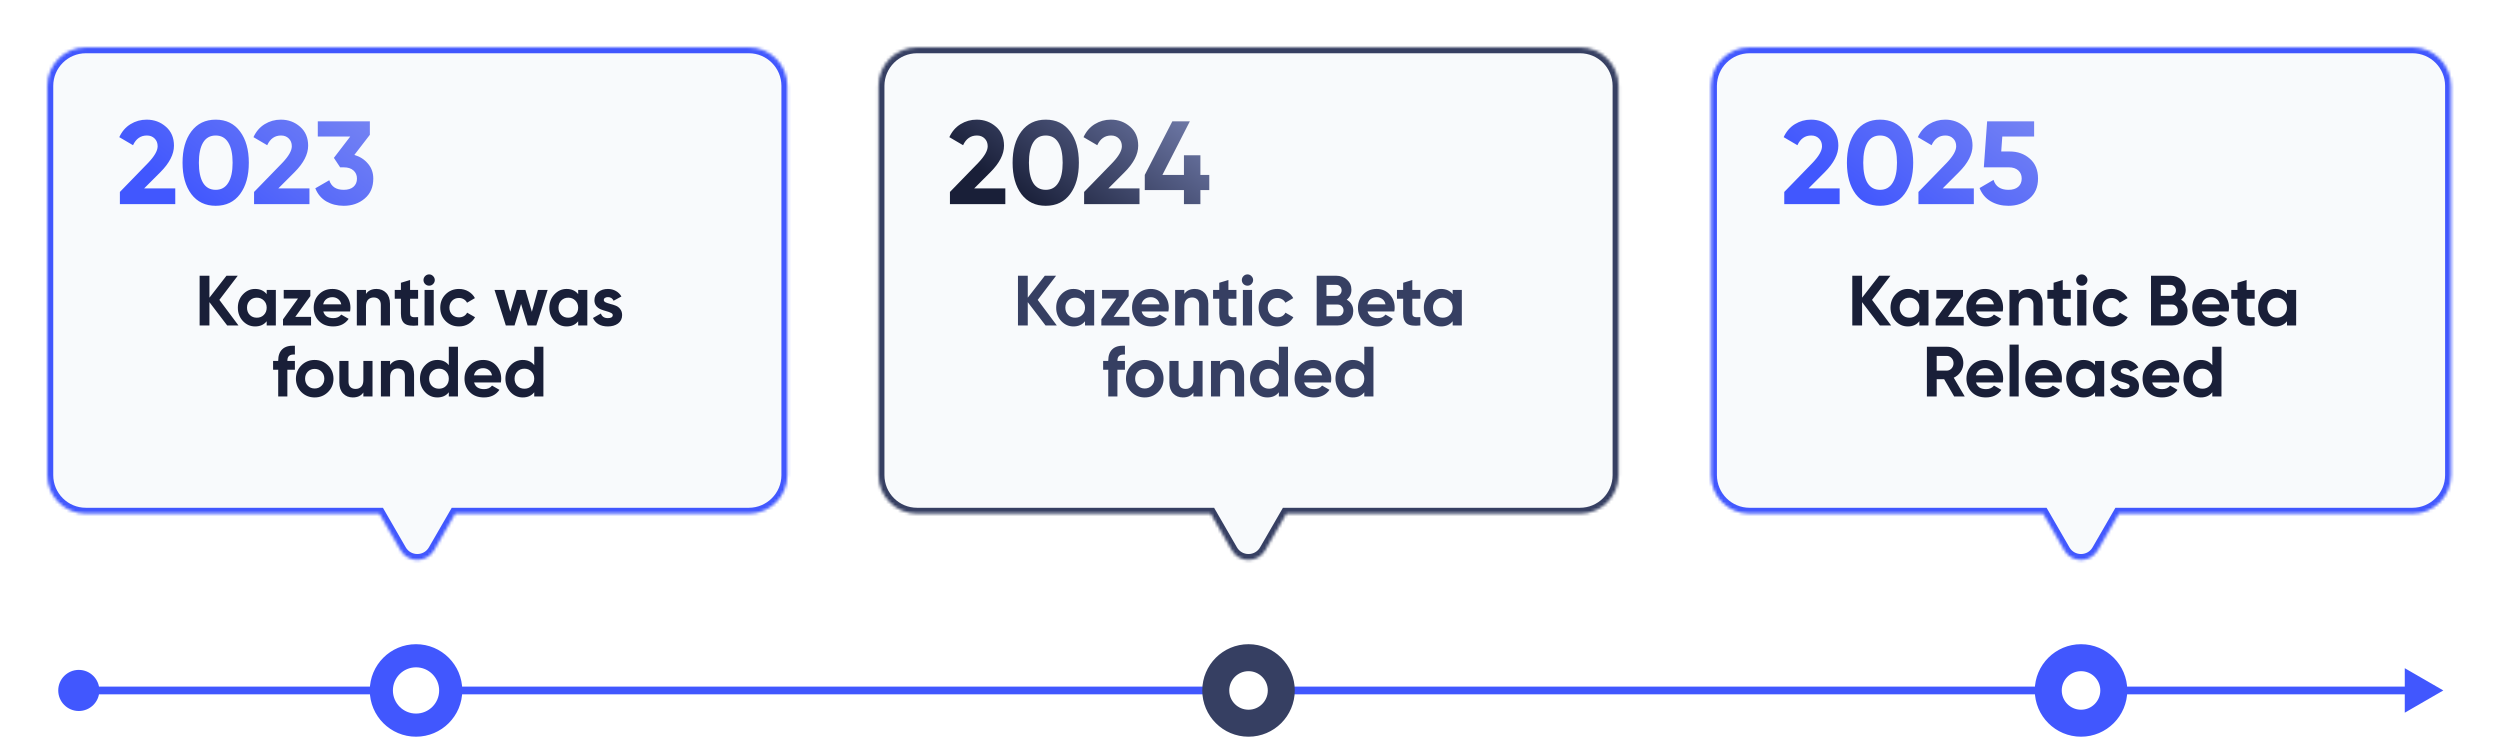 <svg width="845" height="249" viewBox="0 0 845 249" fill="none" xmlns="http://www.w3.org/2000/svg">
<g filter="url(#filter0_dd_7108_32316)">
<mask id="path-1-inside-1_7108_32316" fill="white">
<path fill-rule="evenodd" clip-rule="evenodd" d="M591.35 8C584.155 8 578.322 13.832 578.322 21.027V152.6C578.322 159.795 584.155 165.627 591.35 165.627H690.593L697.739 178.003C700.246 182.346 706.513 182.346 709.021 178.003L716.166 165.627H815.414C822.609 165.627 828.441 159.795 828.441 152.6V21.027C828.441 13.832 822.609 8 815.414 8H591.35Z"/>
</mask>
<path fill-rule="evenodd" clip-rule="evenodd" d="M591.35 8C584.155 8 578.322 13.832 578.322 21.027V152.6C578.322 159.795 584.155 165.627 591.35 165.627H690.593L697.739 178.003C700.246 182.346 706.513 182.346 709.021 178.003L716.166 165.627H815.414C822.609 165.627 828.441 159.795 828.441 152.6V21.027C828.441 13.832 822.609 8 815.414 8H591.35Z" fill="#F8FAFC"/>
<path d="M690.593 165.627V163.627H691.748L692.325 164.627L690.593 165.627ZM697.739 178.003L696.007 179.003L696.007 179.003L697.739 178.003ZM709.021 178.003L710.753 179.003L710.753 179.003L709.021 178.003ZM716.166 165.627L714.434 164.627L715.011 163.627H716.166V165.627ZM576.322 21.027C576.322 12.728 583.05 6 591.35 6V10C585.259 10 580.322 14.937 580.322 21.027H576.322ZM576.322 152.6V21.027H580.322V152.6H576.322ZM591.35 167.627C583.05 167.627 576.322 160.899 576.322 152.6H580.322C580.322 158.69 585.259 163.627 591.35 163.627V167.627ZM690.593 167.627H591.35V163.627H690.593V167.627ZM696.007 179.003L688.861 166.627L692.325 164.627L699.471 177.003L696.007 179.003ZM710.753 179.003C707.476 184.679 699.284 184.679 696.007 179.003L699.471 177.003C701.208 180.012 705.551 180.012 707.288 177.003L710.753 179.003ZM717.898 166.627L710.753 179.003L707.288 177.003L714.434 164.627L717.898 166.627ZM815.414 167.627H716.166V163.627H815.414V167.627ZM830.441 152.6C830.441 160.899 823.714 167.627 815.414 167.627V163.627C821.504 163.627 826.441 158.69 826.441 152.6H830.441ZM830.441 21.027V152.6H826.441V21.027H830.441ZM815.414 6C823.714 6 830.441 12.728 830.441 21.027H826.441C826.441 14.937 821.504 10 815.414 10V6ZM591.35 6H815.414V10H591.35V6Z" fill="#4157FE" mask="url(#path-1-inside-1_7108_32316)"/>
<path d="M603.08 61V56.88L612.64 47.04C614.773 44.8 615.84 42.933 615.84 41.44C615.84 40.347 615.493 39.467 614.8 38.8C614.133 38.133 613.267 37.8 612.2 37.8C610.093 37.8 608.533 38.893 607.52 41.08L602.88 38.36C603.76 36.44 605.027 34.973 606.68 33.96C608.333 32.947 610.147 32.44 612.12 32.44C614.653 32.44 616.827 33.24 618.64 34.84C620.453 36.413 621.36 38.547 621.36 41.24C621.36 44.147 619.827 47.133 616.76 50.2L611.28 55.68H621.8V61H603.08ZM635.459 61.56C631.966 61.56 629.219 60.24 627.219 57.6C625.246 54.933 624.259 51.4 624.259 47C624.259 42.6 625.246 39.08 627.219 36.44C629.219 33.773 631.966 32.44 635.459 32.44C638.979 32.44 641.726 33.773 643.699 36.44C645.673 39.08 646.659 42.6 646.659 47C646.659 51.4 645.673 54.933 643.699 57.6C641.726 60.24 638.979 61.56 635.459 61.56ZM631.219 53.84C632.179 55.387 633.593 56.16 635.459 56.16C637.326 56.16 638.739 55.373 639.699 53.8C640.686 52.227 641.179 49.96 641.179 47C641.179 44.013 640.686 41.733 639.699 40.16C638.739 38.587 637.326 37.8 635.459 37.8C633.593 37.8 632.179 38.587 631.219 40.16C630.259 41.733 629.779 44.013 629.779 47C629.779 49.987 630.259 52.267 631.219 53.84ZM648.432 61V56.88L657.992 47.04C660.125 44.8 661.192 42.933 661.192 41.44C661.192 40.347 660.845 39.467 660.152 38.8C659.485 38.133 658.618 37.8 657.552 37.8C655.445 37.8 653.885 38.893 652.872 41.08L648.232 38.36C649.112 36.44 650.378 34.973 652.032 33.96C653.685 32.947 655.498 32.44 657.472 32.44C660.005 32.44 662.178 33.24 663.992 34.84C665.805 36.413 666.712 38.547 666.712 41.24C666.712 44.147 665.178 47.133 662.112 50.2L656.632 55.68H667.152V61H648.432ZM679.294 43.2C681.987 43.2 684.254 44.013 686.094 45.64C687.934 47.24 688.854 49.48 688.854 52.36C688.854 55.24 687.88 57.493 685.934 59.12C684.014 60.747 681.654 61.56 678.854 61.56C676.587 61.56 674.587 61.053 672.854 60.04C671.12 59.027 669.867 57.533 669.094 55.56L673.814 52.8C674.507 55.04 676.187 56.16 678.854 56.16C680.267 56.16 681.36 55.827 682.134 55.16C682.934 54.467 683.334 53.533 683.334 52.36C683.334 51.213 682.947 50.293 682.174 49.6C681.4 48.907 680.347 48.56 679.014 48.56H670.534L671.654 33H687.534V38.16H676.774L676.414 43.2H679.294Z" fill="url(#paint0_linear_7108_32316)"/>
<path d="M639.2 102H635.384L629.384 94.128V102H626.072V85.2H629.384V92.616L635.144 85.2H638.96L632.744 93.36L639.2 102ZM648.735 90H651.831V102H648.735V100.584C647.807 101.752 646.503 102.336 644.823 102.336C643.223 102.336 641.847 101.728 640.695 100.512C639.559 99.28 638.991 97.776 638.991 96C638.991 94.224 639.559 92.728 640.695 91.512C641.847 90.28 643.223 89.664 644.823 89.664C646.503 89.664 647.807 90.248 648.735 91.416V90ZM643.023 98.448C643.647 99.072 644.439 99.384 645.399 99.384C646.359 99.384 647.151 99.072 647.775 98.448C648.415 97.808 648.735 96.992 648.735 96C648.735 95.008 648.415 94.2 647.775 93.576C647.151 92.936 646.359 92.616 645.399 92.616C644.439 92.616 643.647 92.936 643.023 93.576C642.399 94.2 642.087 95.008 642.087 96C642.087 96.992 642.399 97.808 643.023 98.448ZM658.407 99.096H663.735V102H654.255V99.936L659.319 92.904H654.495V90H663.495V92.064L658.407 99.096ZM667.872 97.272C668.288 98.776 669.416 99.528 671.256 99.528C672.44 99.528 673.336 99.128 673.944 98.328L676.44 99.768C675.256 101.48 673.512 102.336 671.208 102.336C669.224 102.336 667.632 101.736 666.432 100.536C665.232 99.336 664.632 97.824 664.632 96C664.632 94.192 665.224 92.688 666.408 91.488C667.592 90.272 669.112 89.664 670.968 89.664C672.728 89.664 674.176 90.272 675.312 91.488C676.464 92.704 677.04 94.208 677.04 96C677.04 96.4 677 96.824 676.92 97.272H667.872ZM667.824 94.872H673.944C673.768 94.056 673.4 93.448 672.84 93.048C672.296 92.648 671.672 92.448 670.968 92.448C670.136 92.448 669.448 92.664 668.904 93.096C668.36 93.512 668 94.104 667.824 94.872ZM685.873 89.664C687.185 89.664 688.265 90.104 689.113 90.984C689.977 91.864 690.409 93.08 690.409 94.632V102H687.313V95.016C687.313 94.216 687.097 93.608 686.665 93.192C686.233 92.76 685.657 92.544 684.937 92.544C684.137 92.544 683.497 92.792 683.017 93.288C682.537 93.784 682.297 94.528 682.297 95.52V102H679.201V90H682.297V91.344C683.049 90.224 684.241 89.664 685.873 89.664ZM699.917 92.976H697.205V97.968C697.205 98.384 697.309 98.688 697.517 98.88C697.725 99.072 698.029 99.184 698.429 99.216C698.829 99.232 699.325 99.224 699.917 99.192V102C697.789 102.24 696.285 102.04 695.405 101.4C694.541 100.76 694.109 99.616 694.109 97.968V92.976H692.021V90H694.109V87.576L697.205 86.64V90H699.917V92.976ZM703.636 88.56C703.124 88.56 702.676 88.376 702.292 88.008C701.924 87.624 701.74 87.176 701.74 86.664C701.74 86.152 701.924 85.704 702.292 85.32C702.676 84.936 703.124 84.744 703.636 84.744C704.164 84.744 704.612 84.936 704.98 85.32C705.364 85.704 705.556 86.152 705.556 86.664C705.556 87.176 705.364 87.624 704.98 88.008C704.612 88.376 704.164 88.56 703.636 88.56ZM702.1 102V90H705.196V102H702.1ZM713.741 102.336C711.933 102.336 710.421 101.728 709.205 100.512C708.005 99.296 707.405 97.792 707.405 96C707.405 94.208 708.005 92.704 709.205 91.488C710.421 90.272 711.933 89.664 713.741 89.664C714.909 89.664 715.973 89.944 716.933 90.504C717.893 91.064 718.621 91.816 719.117 92.76L716.453 94.32C716.213 93.824 715.845 93.432 715.349 93.144C714.869 92.856 714.325 92.712 713.717 92.712C712.789 92.712 712.021 93.024 711.413 93.648C710.805 94.256 710.501 95.04 710.501 96C710.501 96.944 710.805 97.728 711.413 98.352C712.021 98.96 712.789 99.264 713.717 99.264C714.341 99.264 714.893 99.128 715.373 98.856C715.869 98.568 716.237 98.176 716.477 97.68L719.165 99.216C718.637 100.16 717.893 100.92 716.933 101.496C715.973 102.056 714.909 102.336 713.741 102.336ZM737.192 93.288C738.664 94.136 739.4 95.416 739.4 97.128C739.4 98.552 738.896 99.72 737.888 100.632C736.88 101.544 735.64 102 734.168 102H727.04V85.2H733.664C735.104 85.2 736.312 85.648 737.288 86.544C738.28 87.424 738.776 88.552 738.776 89.928C738.776 91.32 738.248 92.44 737.192 93.288ZM733.664 88.296H730.352V91.992H733.664C734.176 91.992 734.6 91.816 734.936 91.464C735.288 91.112 735.464 90.672 735.464 90.144C735.464 89.616 735.296 89.176 734.96 88.824C734.624 88.472 734.192 88.296 733.664 88.296ZM734.168 98.904C734.728 98.904 735.192 98.72 735.56 98.352C735.928 97.968 736.112 97.488 736.112 96.912C736.112 96.352 735.928 95.888 735.56 95.52C735.192 95.136 734.728 94.944 734.168 94.944H730.352V98.904H734.168ZM744.231 97.272C744.647 98.776 745.775 99.528 747.615 99.528C748.799 99.528 749.695 99.128 750.303 98.328L752.799 99.768C751.615 101.48 749.871 102.336 747.567 102.336C745.583 102.336 743.991 101.736 742.791 100.536C741.591 99.336 740.991 97.824 740.991 96C740.991 94.192 741.583 92.688 742.767 91.488C743.951 90.272 745.471 89.664 747.327 89.664C749.087 89.664 750.535 90.272 751.671 91.488C752.823 92.704 753.399 94.208 753.399 96C753.399 96.4 753.359 96.824 753.279 97.272H744.231ZM744.183 94.872H750.303C750.127 94.056 749.759 93.448 749.199 93.048C748.655 92.648 748.031 92.448 747.327 92.448C746.495 92.448 745.807 92.664 745.263 93.096C744.719 93.512 744.359 94.104 744.183 94.872ZM762.073 92.976H759.361V97.968C759.361 98.384 759.465 98.688 759.673 98.88C759.881 99.072 760.185 99.184 760.585 99.216C760.985 99.232 761.481 99.224 762.073 99.192V102C759.945 102.24 758.441 102.04 757.561 101.4C756.697 100.76 756.265 99.616 756.265 97.968V92.976H754.177V90H756.265V87.576L759.361 86.64V90H762.073V92.976ZM773.001 90H776.097V102H773.001V100.584C772.073 101.752 770.769 102.336 769.089 102.336C767.489 102.336 766.113 101.728 764.961 100.512C763.825 99.28 763.257 97.776 763.257 96C763.257 94.224 763.825 92.728 764.961 91.512C766.113 90.28 767.489 89.664 769.089 89.664C770.769 89.664 772.073 90.248 773.001 91.416V90ZM767.289 98.448C767.913 99.072 768.705 99.384 769.665 99.384C770.625 99.384 771.417 99.072 772.041 98.448C772.681 97.808 773.001 96.992 773.001 96C773.001 95.008 772.681 94.2 772.041 93.576C771.417 92.936 770.625 92.616 769.665 92.616C768.705 92.616 767.913 92.936 767.289 93.576C766.665 94.2 766.353 95.008 766.353 96C766.353 96.992 766.665 97.808 767.289 98.448ZM660.506 126L657.122 120.168H654.602V126H651.29V109.2H658.01C659.562 109.2 660.882 109.744 661.97 110.832C663.058 111.92 663.602 113.232 663.602 114.768C663.602 115.808 663.306 116.776 662.714 117.672C662.122 118.552 661.338 119.216 660.362 119.664L664.082 126H660.506ZM654.602 112.296V117.264H658.01C658.634 117.264 659.17 117.024 659.618 116.544C660.066 116.048 660.29 115.456 660.29 114.768C660.29 114.08 660.066 113.496 659.618 113.016C659.17 112.536 658.634 112.296 658.01 112.296H654.602ZM667.895 121.272C668.311 122.776 669.439 123.528 671.279 123.528C672.463 123.528 673.359 123.128 673.967 122.328L676.463 123.768C675.279 125.48 673.535 126.336 671.231 126.336C669.247 126.336 667.655 125.736 666.455 124.536C665.255 123.336 664.655 121.824 664.655 120C664.655 118.192 665.247 116.688 666.431 115.488C667.615 114.272 669.135 113.664 670.991 113.664C672.751 113.664 674.199 114.272 675.335 115.488C676.487 116.704 677.063 118.208 677.063 120C677.063 120.4 677.023 120.824 676.943 121.272H667.895ZM667.847 118.872H673.967C673.791 118.056 673.423 117.448 672.863 117.048C672.319 116.648 671.695 116.448 670.991 116.448C670.159 116.448 669.471 116.664 668.927 117.096C668.383 117.512 668.023 118.104 667.847 118.872ZM679.225 126V108.48H682.321V126H679.225ZM687.77 121.272C688.186 122.776 689.314 123.528 691.154 123.528C692.338 123.528 693.234 123.128 693.842 122.328L696.338 123.768C695.154 125.48 693.41 126.336 691.106 126.336C689.122 126.336 687.53 125.736 686.33 124.536C685.13 123.336 684.53 121.824 684.53 120C684.53 118.192 685.122 116.688 686.306 115.488C687.49 114.272 689.01 113.664 690.866 113.664C692.626 113.664 694.074 114.272 695.21 115.488C696.362 116.704 696.938 118.208 696.938 120C696.938 120.4 696.898 120.824 696.818 121.272H687.77ZM687.722 118.872H693.842C693.666 118.056 693.298 117.448 692.738 117.048C692.194 116.648 691.57 116.448 690.866 116.448C690.034 116.448 689.346 116.664 688.802 117.096C688.258 117.512 687.898 118.104 687.722 118.872ZM708.126 114H711.222V126H708.126V124.584C707.198 125.752 705.894 126.336 704.214 126.336C702.614 126.336 701.238 125.728 700.086 124.512C698.95 123.28 698.382 121.776 698.382 120C698.382 118.224 698.95 116.728 700.086 115.512C701.238 114.28 702.614 113.664 704.214 113.664C705.894 113.664 707.198 114.248 708.126 115.416V114ZM702.414 122.448C703.038 123.072 703.83 123.384 704.79 123.384C705.75 123.384 706.542 123.072 707.166 122.448C707.806 121.808 708.126 120.992 708.126 120C708.126 119.008 707.806 118.2 707.166 117.576C706.542 116.936 705.75 116.616 704.79 116.616C703.83 116.616 703.038 116.936 702.414 117.576C701.79 118.2 701.478 119.008 701.478 120C701.478 120.992 701.79 121.808 702.414 122.448ZM716.792 117.408C716.792 117.728 717 117.992 717.416 118.2C717.848 118.392 718.368 118.568 718.976 118.728C719.584 118.872 720.192 119.064 720.8 119.304C721.408 119.528 721.92 119.912 722.336 120.456C722.768 121 722.984 121.68 722.984 122.496C722.984 123.728 722.52 124.68 721.592 125.352C720.68 126.008 719.536 126.336 718.16 126.336C715.696 126.336 714.016 125.384 713.12 123.48L715.808 121.968C716.16 123.008 716.944 123.528 718.16 123.528C719.264 123.528 719.816 123.184 719.816 122.496C719.816 122.176 719.6 121.92 719.168 121.728C718.752 121.52 718.24 121.336 717.632 121.176C717.024 121.016 716.416 120.816 715.808 120.576C715.2 120.336 714.68 119.96 714.248 119.448C713.832 118.92 713.624 118.264 713.624 117.48C713.624 116.296 714.056 115.368 714.92 114.696C715.8 114.008 716.888 113.664 718.184 113.664C719.16 113.664 720.048 113.888 720.848 114.336C721.648 114.768 722.28 115.392 722.744 116.208L720.104 117.648C719.72 116.832 719.08 116.424 718.184 116.424C717.784 116.424 717.448 116.512 717.176 116.688C716.92 116.864 716.792 117.104 716.792 117.408ZM727.427 121.272C727.843 122.776 728.971 123.528 730.811 123.528C731.995 123.528 732.891 123.128 733.499 122.328L735.995 123.768C734.811 125.48 733.067 126.336 730.763 126.336C728.779 126.336 727.187 125.736 725.987 124.536C724.787 123.336 724.187 121.824 724.187 120C724.187 118.192 724.779 116.688 725.963 115.488C727.147 114.272 728.667 113.664 730.523 113.664C732.283 113.664 733.731 114.272 734.867 115.488C736.019 116.704 736.595 118.208 736.595 120C736.595 120.4 736.555 120.824 736.475 121.272H727.427ZM727.379 118.872H733.499C733.323 118.056 732.955 117.448 732.395 117.048C731.851 116.648 731.227 116.448 730.523 116.448C729.691 116.448 729.003 116.664 728.459 117.096C727.915 117.512 727.555 118.104 727.379 118.872ZM747.758 109.2H750.854V126H747.758V124.584C746.846 125.752 745.55 126.336 743.87 126.336C742.254 126.336 740.87 125.728 739.718 124.512C738.582 123.28 738.014 121.776 738.014 120C738.014 118.224 738.582 116.728 739.718 115.512C740.87 114.28 742.254 113.664 743.87 113.664C745.55 113.664 746.846 114.248 747.758 115.416V109.2ZM742.046 122.448C742.686 123.072 743.486 123.384 744.446 123.384C745.406 123.384 746.198 123.072 746.822 122.448C747.446 121.808 747.758 120.992 747.758 120C747.758 119.008 747.446 118.2 746.822 117.576C746.198 116.936 745.406 116.616 744.446 116.616C743.486 116.616 742.686 116.936 742.046 117.576C741.422 118.2 741.11 119.008 741.11 120C741.11 120.992 741.422 121.808 742.046 122.448Z" fill="#191F38"/>
</g>
<g filter="url(#filter1_dd_7108_32316)">
<mask id="path-5-inside-2_7108_32316" fill="white">
<path fill-rule="evenodd" clip-rule="evenodd" d="M309.967 8C302.772 8 296.94 13.832 296.94 21.027V152.6C296.94 159.795 302.772 165.627 309.967 165.627H409.211L416.356 178.003C418.863 182.346 425.131 182.346 427.638 178.003L434.783 165.627H534.032C541.226 165.627 547.059 159.795 547.059 152.6V21.027C547.059 13.832 541.226 8 534.032 8H309.967Z"/>
</mask>
<path fill-rule="evenodd" clip-rule="evenodd" d="M309.967 8C302.772 8 296.94 13.832 296.94 21.027V152.6C296.94 159.795 302.772 165.627 309.967 165.627H409.211L416.356 178.003C418.863 182.346 425.131 182.346 427.638 178.003L434.783 165.627H534.032C541.226 165.627 547.059 159.795 547.059 152.6V21.027C547.059 13.832 541.226 8 534.032 8H309.967Z" fill="#F8FAFC"/>
<path d="M409.211 165.627V163.627H410.365L410.943 164.627L409.211 165.627ZM416.356 178.003L414.624 179.003L414.624 179.003L416.356 178.003ZM427.638 178.003L429.37 179.003L429.37 179.003L427.638 178.003ZM434.783 165.627L433.051 164.627L433.628 163.627H434.783V165.627ZM294.94 21.027C294.94 12.728 301.668 6 309.967 6V10C303.877 10 298.94 14.937 298.94 21.027H294.94ZM294.94 152.6V21.027H298.94V152.6H294.94ZM309.967 167.627C301.667 167.627 294.94 160.899 294.94 152.6H298.94C298.94 158.69 303.877 163.627 309.967 163.627V167.627ZM409.211 167.627H309.967V163.627H409.211V167.627ZM414.624 179.003L407.479 166.627L410.943 164.627L418.088 177.003L414.624 179.003ZM429.37 179.003C426.093 184.679 417.901 184.679 414.624 179.003L418.088 177.003C419.825 180.012 424.168 180.012 425.906 177.003L429.37 179.003ZM436.515 166.627L429.37 179.003L425.906 177.003L433.051 164.627L436.515 166.627ZM534.032 167.627H434.783V163.627H534.032V167.627ZM549.059 152.6C549.059 160.899 542.331 167.627 534.032 167.627V163.627C540.122 163.627 545.059 158.69 545.059 152.6H549.059ZM549.059 21.027V152.6H545.059V21.027H549.059ZM534.032 6C542.331 6 549.059 12.728 549.059 21.027H545.059C545.059 14.937 540.122 10 534.032 10V6ZM309.967 6H534.032V10H309.967V6Z" fill="#363F62" mask="url(#path-5-inside-2_7108_32316)"/>
<path d="M321.08 61V56.88L330.64 47.04C332.773 44.8 333.84 42.933 333.84 41.44C333.84 40.347 333.493 39.467 332.8 38.8C332.133 38.133 331.267 37.8 330.2 37.8C328.093 37.8 326.533 38.893 325.52 41.08L320.88 38.36C321.76 36.44 323.027 34.973 324.68 33.96C326.333 32.947 328.147 32.44 330.12 32.44C332.653 32.44 334.827 33.24 336.64 34.84C338.453 36.413 339.36 38.547 339.36 41.24C339.36 44.147 337.827 47.133 334.76 50.2L329.28 55.68H339.8V61H321.08ZM353.459 61.56C349.966 61.56 347.219 60.24 345.219 57.6C343.246 54.933 342.259 51.4 342.259 47C342.259 42.6 343.246 39.08 345.219 36.44C347.219 33.773 349.966 32.44 353.459 32.44C356.979 32.44 359.726 33.773 361.699 36.44C363.673 39.08 364.659 42.6 364.659 47C364.659 51.4 363.673 54.933 361.699 57.6C359.726 60.24 356.979 61.56 353.459 61.56ZM349.219 53.84C350.179 55.387 351.593 56.16 353.459 56.16C355.326 56.16 356.739 55.373 357.699 53.8C358.686 52.227 359.179 49.96 359.179 47C359.179 44.013 358.686 41.733 357.699 40.16C356.739 38.587 355.326 37.8 353.459 37.8C351.593 37.8 350.179 38.587 349.219 40.16C348.259 41.733 347.779 44.013 347.779 47C347.779 49.987 348.259 52.267 349.219 53.84ZM366.432 61V56.88L375.992 47.04C378.125 44.8 379.192 42.933 379.192 41.44C379.192 40.347 378.845 39.467 378.152 38.8C377.485 38.133 376.618 37.8 375.552 37.8C373.445 37.8 371.885 38.893 370.872 41.08L366.232 38.36C367.112 36.44 368.378 34.973 370.032 33.96C371.685 32.947 373.498 32.44 375.472 32.44C378.005 32.44 380.178 33.24 381.992 34.84C383.805 36.413 384.712 38.547 384.712 41.24C384.712 44.147 383.178 47.133 380.112 50.2L374.632 55.68H385.152V61H366.432ZM408.734 51.12V56.24H405.734V61H400.174V56.24H386.934V51.12L396.254 33H402.174L392.894 51.12H400.174V44.48H405.734V51.12H408.734Z" fill="url(#paint1_linear_7108_32316)"/>
<path d="M357.2 102H353.384L347.384 94.128V102H344.072V85.2H347.384V92.616L353.144 85.2H356.96L350.744 93.36L357.2 102ZM366.735 90H369.831V102H366.735V100.584C365.807 101.752 364.503 102.336 362.823 102.336C361.223 102.336 359.847 101.728 358.695 100.512C357.559 99.28 356.991 97.776 356.991 96C356.991 94.224 357.559 92.728 358.695 91.512C359.847 90.28 361.223 89.664 362.823 89.664C364.503 89.664 365.807 90.248 366.735 91.416V90ZM361.023 98.448C361.647 99.072 362.439 99.384 363.399 99.384C364.359 99.384 365.151 99.072 365.775 98.448C366.415 97.808 366.735 96.992 366.735 96C366.735 95.008 366.415 94.2 365.775 93.576C365.151 92.936 364.359 92.616 363.399 92.616C362.439 92.616 361.647 92.936 361.023 93.576C360.399 94.2 360.087 95.008 360.087 96C360.087 96.992 360.399 97.808 361.023 98.448ZM376.407 99.096H381.735V102H372.255V99.936L377.319 92.904H372.495V90H381.495V92.064L376.407 99.096ZM385.872 97.272C386.288 98.776 387.416 99.528 389.256 99.528C390.44 99.528 391.336 99.128 391.944 98.328L394.44 99.768C393.256 101.48 391.512 102.336 389.208 102.336C387.224 102.336 385.632 101.736 384.432 100.536C383.232 99.336 382.632 97.824 382.632 96C382.632 94.192 383.224 92.688 384.408 91.488C385.592 90.272 387.112 89.664 388.968 89.664C390.728 89.664 392.176 90.272 393.312 91.488C394.464 92.704 395.04 94.208 395.04 96C395.04 96.4 395 96.824 394.92 97.272H385.872ZM385.824 94.872H391.944C391.768 94.056 391.4 93.448 390.84 93.048C390.296 92.648 389.672 92.448 388.968 92.448C388.136 92.448 387.448 92.664 386.904 93.096C386.36 93.512 386 94.104 385.824 94.872ZM403.873 89.664C405.185 89.664 406.265 90.104 407.113 90.984C407.977 91.864 408.409 93.08 408.409 94.632V102H405.313V95.016C405.313 94.216 405.097 93.608 404.665 93.192C404.233 92.76 403.657 92.544 402.937 92.544C402.137 92.544 401.497 92.792 401.017 93.288C400.537 93.784 400.297 94.528 400.297 95.52V102H397.201V90H400.297V91.344C401.049 90.224 402.241 89.664 403.873 89.664ZM417.917 92.976H415.205V97.968C415.205 98.384 415.309 98.688 415.517 98.88C415.725 99.072 416.029 99.184 416.429 99.216C416.829 99.232 417.325 99.224 417.917 99.192V102C415.789 102.24 414.285 102.04 413.405 101.4C412.541 100.76 412.109 99.616 412.109 97.968V92.976H410.021V90H412.109V87.576L415.205 86.64V90H417.917V92.976ZM421.636 88.56C421.124 88.56 420.676 88.376 420.292 88.008C419.924 87.624 419.74 87.176 419.74 86.664C419.74 86.152 419.924 85.704 420.292 85.32C420.676 84.936 421.124 84.744 421.636 84.744C422.164 84.744 422.612 84.936 422.98 85.32C423.364 85.704 423.556 86.152 423.556 86.664C423.556 87.176 423.364 87.624 422.98 88.008C422.612 88.376 422.164 88.56 421.636 88.56ZM420.1 102V90H423.196V102H420.1ZM431.741 102.336C429.933 102.336 428.421 101.728 427.205 100.512C426.005 99.296 425.405 97.792 425.405 96C425.405 94.208 426.005 92.704 427.205 91.488C428.421 90.272 429.933 89.664 431.741 89.664C432.909 89.664 433.973 89.944 434.933 90.504C435.893 91.064 436.621 91.816 437.117 92.76L434.453 94.32C434.213 93.824 433.845 93.432 433.349 93.144C432.869 92.856 432.325 92.712 431.717 92.712C430.789 92.712 430.021 93.024 429.413 93.648C428.805 94.256 428.501 95.04 428.501 96C428.501 96.944 428.805 97.728 429.413 98.352C430.021 98.96 430.789 99.264 431.717 99.264C432.341 99.264 432.893 99.128 433.373 98.856C433.869 98.568 434.237 98.176 434.477 97.68L437.165 99.216C436.637 100.16 435.893 100.92 434.933 101.496C433.973 102.056 432.909 102.336 431.741 102.336ZM455.192 93.288C456.664 94.136 457.4 95.416 457.4 97.128C457.4 98.552 456.896 99.72 455.888 100.632C454.88 101.544 453.64 102 452.168 102H445.04V85.2H451.664C453.104 85.2 454.312 85.648 455.288 86.544C456.28 87.424 456.776 88.552 456.776 89.928C456.776 91.32 456.248 92.44 455.192 93.288ZM451.664 88.296H448.352V91.992H451.664C452.176 91.992 452.6 91.816 452.936 91.464C453.288 91.112 453.464 90.672 453.464 90.144C453.464 89.616 453.296 89.176 452.96 88.824C452.624 88.472 452.192 88.296 451.664 88.296ZM452.168 98.904C452.728 98.904 453.192 98.72 453.56 98.352C453.928 97.968 454.112 97.488 454.112 96.912C454.112 96.352 453.928 95.888 453.56 95.52C453.192 95.136 452.728 94.944 452.168 94.944H448.352V98.904H452.168ZM462.231 97.272C462.647 98.776 463.775 99.528 465.615 99.528C466.799 99.528 467.695 99.128 468.303 98.328L470.799 99.768C469.615 101.48 467.871 102.336 465.567 102.336C463.583 102.336 461.991 101.736 460.791 100.536C459.591 99.336 458.991 97.824 458.991 96C458.991 94.192 459.583 92.688 460.767 91.488C461.951 90.272 463.471 89.664 465.327 89.664C467.087 89.664 468.535 90.272 469.671 91.488C470.823 92.704 471.399 94.208 471.399 96C471.399 96.4 471.359 96.824 471.279 97.272H462.231ZM462.183 94.872H468.303C468.127 94.056 467.759 93.448 467.199 93.048C466.655 92.648 466.031 92.448 465.327 92.448C464.495 92.448 463.807 92.664 463.263 93.096C462.719 93.512 462.359 94.104 462.183 94.872ZM480.073 92.976H477.361V97.968C477.361 98.384 477.465 98.688 477.673 98.88C477.881 99.072 478.185 99.184 478.585 99.216C478.985 99.232 479.481 99.224 480.073 99.192V102C477.945 102.24 476.441 102.04 475.561 101.4C474.697 100.76 474.265 99.616 474.265 97.968V92.976H472.177V90H474.265V87.576L477.361 86.64V90H480.073V92.976ZM491.001 90H494.097V102H491.001V100.584C490.073 101.752 488.769 102.336 487.089 102.336C485.489 102.336 484.113 101.728 482.961 100.512C481.825 99.28 481.257 97.776 481.257 96C481.257 94.224 481.825 92.728 482.961 91.512C484.113 90.28 485.489 89.664 487.089 89.664C488.769 89.664 490.073 90.248 491.001 91.416V90ZM485.289 98.448C485.913 99.072 486.705 99.384 487.665 99.384C488.625 99.384 489.417 99.072 490.041 98.448C490.681 97.808 491.001 96.992 491.001 96C491.001 95.008 490.681 94.2 490.041 93.576C489.417 92.936 488.625 92.616 487.665 92.616C486.705 92.616 485.913 92.936 485.289 93.576C484.665 94.2 484.353 95.008 484.353 96C484.353 96.992 484.665 97.808 485.289 98.448ZM380.231 111.84C378.535 111.712 377.687 112.392 377.687 113.88V114H380.231V116.976H377.687V126H374.591V116.976H372.863V114H374.591V113.88C374.591 112.184 375.063 110.896 376.007 110.016C376.951 109.136 378.359 108.752 380.231 108.864V111.84ZM391.429 124.512C390.197 125.728 388.693 126.336 386.917 126.336C385.141 126.336 383.637 125.728 382.405 124.512C381.189 123.28 380.581 121.776 380.581 120C380.581 118.224 381.189 116.728 382.405 115.512C383.637 114.28 385.141 113.664 386.917 113.664C388.693 113.664 390.197 114.28 391.429 115.512C392.661 116.728 393.277 118.224 393.277 120C393.277 121.776 392.661 123.28 391.429 124.512ZM384.589 122.376C385.213 123 385.989 123.312 386.917 123.312C387.845 123.312 388.621 123 389.245 122.376C389.869 121.752 390.181 120.96 390.181 120C390.181 119.04 389.869 118.248 389.245 117.624C388.621 117 387.845 116.688 386.917 116.688C385.989 116.688 385.213 117 384.589 117.624C383.981 118.248 383.677 119.04 383.677 120C383.677 120.96 383.981 121.752 384.589 122.376ZM403.375 114H406.471V126H403.375V124.656C402.623 125.776 401.431 126.336 399.799 126.336C398.487 126.336 397.399 125.896 396.535 125.016C395.687 124.136 395.263 122.92 395.263 121.368V114H398.359V120.984C398.359 121.784 398.575 122.4 399.007 122.832C399.439 123.248 400.015 123.456 400.735 123.456C401.535 123.456 402.175 123.208 402.655 122.712C403.135 122.216 403.375 121.472 403.375 120.48V114ZM415.979 113.664C417.291 113.664 418.371 114.104 419.219 114.984C420.083 115.864 420.515 117.08 420.515 118.632V126H417.419V119.016C417.419 118.216 417.203 117.608 416.771 117.192C416.339 116.76 415.763 116.544 415.043 116.544C414.243 116.544 413.603 116.792 413.123 117.288C412.643 117.784 412.403 118.528 412.403 119.52V126H409.307V114H412.403V115.344C413.155 114.224 414.347 113.664 415.979 113.664ZM432.254 109.2H435.35V126H432.254V124.584C431.342 125.752 430.046 126.336 428.366 126.336C426.75 126.336 425.366 125.728 424.214 124.512C423.078 123.28 422.51 121.776 422.51 120C422.51 118.224 423.078 116.728 424.214 115.512C425.366 114.28 426.75 113.664 428.366 113.664C430.046 113.664 431.342 114.248 432.254 115.416V109.2ZM426.542 122.448C427.182 123.072 427.982 123.384 428.942 123.384C429.902 123.384 430.694 123.072 431.318 122.448C431.942 121.808 432.254 120.992 432.254 120C432.254 119.008 431.942 118.2 431.318 117.576C430.694 116.936 429.902 116.616 428.942 116.616C427.982 116.616 427.182 116.936 426.542 117.576C425.918 118.2 425.606 119.008 425.606 120C425.606 120.992 425.918 121.808 426.542 122.448ZM440.798 121.272C441.214 122.776 442.342 123.528 444.182 123.528C445.366 123.528 446.262 123.128 446.87 122.328L449.366 123.768C448.182 125.48 446.438 126.336 444.134 126.336C442.15 126.336 440.558 125.736 439.358 124.536C438.158 123.336 437.558 121.824 437.558 120C437.558 118.192 438.15 116.688 439.334 115.488C440.518 114.272 442.038 113.664 443.894 113.664C445.654 113.664 447.102 114.272 448.238 115.488C449.39 116.704 449.966 118.208 449.966 120C449.966 120.4 449.926 120.824 449.846 121.272H440.798ZM440.75 118.872H446.87C446.694 118.056 446.326 117.448 445.766 117.048C445.222 116.648 444.598 116.448 443.894 116.448C443.062 116.448 442.374 116.664 441.83 117.096C441.286 117.512 440.926 118.104 440.75 118.872ZM461.129 109.2H464.225V126H461.129V124.584C460.217 125.752 458.921 126.336 457.241 126.336C455.625 126.336 454.241 125.728 453.089 124.512C451.953 123.28 451.385 121.776 451.385 120C451.385 118.224 451.953 116.728 453.089 115.512C454.241 114.28 455.625 113.664 457.241 113.664C458.921 113.664 460.217 114.248 461.129 115.416V109.2ZM455.417 122.448C456.057 123.072 456.857 123.384 457.817 123.384C458.777 123.384 459.569 123.072 460.193 122.448C460.817 121.808 461.129 120.992 461.129 120C461.129 119.008 460.817 118.2 460.193 117.576C459.569 116.936 458.777 116.616 457.817 116.616C456.857 116.616 456.057 116.936 455.417 117.576C454.793 118.2 454.481 119.008 454.481 120C454.481 120.992 454.793 121.808 455.417 122.448Z" fill="#363F62"/>
</g>
<path d="M19.685 233.371C19.685 237.208 22.796 240.319 26.633 240.319C30.47 240.319 33.581 237.208 33.581 233.371C33.581 229.534 30.47 226.423 26.633 226.423C22.796 226.423 19.685 229.534 19.685 233.371ZM825.841 233.371L812.814 225.85V240.892L825.841 233.371ZM26.633 234.674H814.117V232.068H26.633V234.674Z" fill="#4157FE"/>
<circle cx="140.617" cy="233.371" r="14.981" fill="#4157FE" stroke="#4157FE" stroke-width="1.303"/>
<circle cx="140.617" cy="233.371" r="7.816" fill="white"/>
<circle cx="422" cy="233.371" r="14.981" fill="#363F62" stroke="#363F62" stroke-width="1.303"/>
<circle cx="422" cy="233.371" r="7.165" fill="white" stroke="#363F62" stroke-width="1.303"/>
<circle cx="703.386" cy="233.371" r="14.981" fill="#4157FE" stroke="#4157FE" stroke-width="1.303"/>
<circle cx="703.387" cy="233.371" r="7.165" fill="white" stroke="#4157FE" stroke-width="1.303"/>
<g filter="url(#filter2_dd_7108_32316)">
<mask id="path-16-inside-3_7108_32316" fill="white">
<path fill-rule="evenodd" clip-rule="evenodd" d="M29.025 8C21.831 8 15.998 13.832 15.998 21.027V152.6C15.998 159.795 21.831 165.627 29.025 165.627H128.272L135.417 178.003C137.924 182.345 144.192 182.345 146.699 178.003L153.844 165.627H253.09C260.285 165.627 266.117 159.795 266.117 152.6V21.027C266.117 13.832 260.285 8 253.09 8H29.025Z"/>
</mask>
<path fill-rule="evenodd" clip-rule="evenodd" d="M29.025 8C21.831 8 15.998 13.832 15.998 21.027V152.6C15.998 159.795 21.831 165.627 29.025 165.627H128.272L135.417 178.003C137.924 182.345 144.192 182.345 146.699 178.003L153.844 165.627H253.09C260.285 165.627 266.117 159.795 266.117 152.6V21.027C266.117 13.832 260.285 8 253.09 8H29.025Z" fill="#F8FAFC"/>
<path d="M128.272 165.627V163.627H129.426L130.004 164.627L128.272 165.627ZM135.417 178.003L133.685 179.003L135.417 178.003ZM146.699 178.003L148.431 179.003L146.699 178.003ZM153.844 165.627L152.112 164.627L152.689 163.627H153.844V165.627ZM13.998 21.027C13.998 12.728 20.726 6 29.025 6V10C22.935 10 17.998 14.937 17.998 21.027H13.998ZM13.998 152.6V21.027H17.998V152.6H13.998ZM29.025 167.627C20.726 167.627 13.998 160.899 13.998 152.6H17.998C17.998 158.69 22.935 163.627 29.025 163.627V167.627ZM128.272 167.627H29.025V163.627H128.272V167.627ZM133.685 179.003L126.54 166.627L130.004 164.627L137.149 177.003L133.685 179.003ZM148.431 179.003C145.154 184.678 136.962 184.678 133.685 179.003L137.149 177.003C138.886 180.012 143.229 180.012 144.967 177.003L148.431 179.003ZM155.576 166.627L148.431 179.003L144.967 177.003L152.112 164.627L155.576 166.627ZM253.09 167.627H153.844V163.627H253.09V167.627ZM268.117 152.6C268.117 160.899 261.389 167.627 253.09 167.627V163.627C259.18 163.627 264.117 158.69 264.117 152.6H268.117ZM268.117 21.027V152.6H264.117V21.027H268.117ZM253.09 6C261.389 6 268.117 12.728 268.117 21.027H264.117C264.117 14.937 259.18 10 253.09 10V6ZM29.025 6H253.09V10H29.025V6Z" fill="#4157FE" mask="url(#path-16-inside-3_7108_32316)"/>
<path d="M40.521 61V56.88L50.081 47.04C52.215 44.8 53.281 42.933 53.281 41.44C53.281 40.347 52.935 39.467 52.241 38.8C51.575 38.133 50.708 37.8 49.641 37.8C47.535 37.8 45.975 38.893 44.961 41.08L40.321 38.36C41.201 36.44 42.468 34.973 44.121 33.96C45.775 32.947 47.588 32.44 49.561 32.44C52.095 32.44 54.268 33.24 56.081 34.84C57.895 36.413 58.801 38.547 58.801 41.24C58.801 44.147 57.268 47.133 54.201 50.2L48.721 55.68H59.241V61H40.521ZM72.901 61.56C69.407 61.56 66.661 60.24 64.661 57.6C62.687 54.933 61.701 51.4 61.701 47C61.701 42.6 62.687 39.08 64.661 36.44C66.661 33.773 69.407 32.44 72.901 32.44C76.421 32.44 79.167 33.773 81.141 36.44C83.114 39.08 84.101 42.6 84.101 47C84.101 51.4 83.114 54.933 81.141 57.6C79.167 60.24 76.421 61.56 72.901 61.56ZM68.661 53.84C69.621 55.387 71.034 56.16 72.901 56.16C74.767 56.16 76.181 55.373 77.141 53.8C78.127 52.227 78.621 49.96 78.621 47C78.621 44.013 78.127 41.733 77.141 40.16C76.181 38.587 74.767 37.8 72.901 37.8C71.034 37.8 69.621 38.587 68.661 40.16C67.701 41.733 67.221 44.013 67.221 47C67.221 49.987 67.701 52.267 68.661 53.84ZM85.873 61V56.88L95.433 47.04C97.566 44.8 98.633 42.933 98.633 41.44C98.633 40.347 98.286 39.467 97.593 38.8C96.926 38.133 96.06 37.8 94.993 37.8C92.886 37.8 91.326 38.893 90.313 41.08L85.673 38.36C86.553 36.44 87.82 34.973 89.473 33.96C91.126 32.947 92.94 32.44 94.913 32.44C97.446 32.44 99.62 33.24 101.433 34.84C103.246 36.413 104.153 38.547 104.153 41.24C104.153 44.147 102.62 47.133 99.553 50.2L94.073 55.68H104.593V61H85.873ZM119.772 44.36C121.666 44.92 123.199 45.907 124.372 47.32C125.572 48.707 126.172 50.387 126.172 52.36C126.172 55.24 125.199 57.493 123.252 59.12C121.332 60.747 118.972 61.56 116.172 61.56C113.986 61.56 112.026 61.067 110.292 60.08C108.586 59.067 107.346 57.587 106.572 55.64L111.292 52.92C111.986 55.08 113.612 56.16 116.172 56.16C117.586 56.16 118.679 55.827 119.452 55.16C120.252 54.467 120.652 53.533 120.652 52.36C120.652 51.213 120.252 50.293 119.452 49.6C118.679 48.907 117.586 48.56 116.172 48.56H114.972L112.852 45.36L118.372 38.16H107.412V33H125.012V37.56L119.772 44.36Z" fill="url(#paint2_linear_7108_32316)"/>
<path d="M80.602 102H76.786L70.786 94.128V102H67.474V85.2H70.786V92.616L76.546 85.2H80.362L74.146 93.36L80.602 102ZM90.138 90H93.234V102H90.138V100.584C89.21 101.752 87.906 102.336 86.226 102.336C84.626 102.336 83.25 101.728 82.098 100.512C80.962 99.28 80.394 97.776 80.394 96C80.394 94.224 80.962 92.728 82.098 91.512C83.25 90.28 84.626 89.664 86.226 89.664C87.906 89.664 89.21 90.248 90.138 91.416V90ZM84.426 98.448C85.05 99.072 85.842 99.384 86.802 99.384C87.762 99.384 88.554 99.072 89.178 98.448C89.818 97.808 90.138 96.992 90.138 96C90.138 95.008 89.818 94.2 89.178 93.576C88.554 92.936 87.762 92.616 86.802 92.616C85.842 92.616 85.05 92.936 84.426 93.576C83.802 94.2 83.49 95.008 83.49 96C83.49 96.992 83.802 97.808 84.426 98.448ZM99.809 99.096H105.137V102H95.657V99.936L100.721 92.904H95.897V90H104.897V92.064L99.809 99.096ZM109.274 97.272C109.69 98.776 110.818 99.528 112.658 99.528C113.842 99.528 114.738 99.128 115.346 98.328L117.842 99.768C116.658 101.48 114.914 102.336 112.61 102.336C110.626 102.336 109.034 101.736 107.834 100.536C106.634 99.336 106.034 97.824 106.034 96C106.034 94.192 106.626 92.688 107.81 91.488C108.994 90.272 110.514 89.664 112.37 89.664C114.13 89.664 115.578 90.272 116.714 91.488C117.866 92.704 118.442 94.208 118.442 96C118.442 96.4 118.402 96.824 118.322 97.272H109.274ZM109.226 94.872H115.346C115.17 94.056 114.802 93.448 114.242 93.048C113.698 92.648 113.074 92.448 112.37 92.448C111.538 92.448 110.85 92.664 110.306 93.096C109.762 93.512 109.402 94.104 109.226 94.872ZM127.276 89.664C128.588 89.664 129.668 90.104 130.516 90.984C131.38 91.864 131.812 93.08 131.812 94.632V102H128.716V95.016C128.716 94.216 128.5 93.608 128.068 93.192C127.636 92.76 127.06 92.544 126.34 92.544C125.54 92.544 124.9 92.792 124.42 93.288C123.94 93.784 123.7 94.528 123.7 95.52V102H120.604V90H123.7V91.344C124.452 90.224 125.644 89.664 127.276 89.664ZM141.319 92.976H138.607V97.968C138.607 98.384 138.711 98.688 138.919 98.88C139.127 99.072 139.431 99.184 139.831 99.216C140.231 99.232 140.727 99.224 141.319 99.192V102C139.191 102.24 137.687 102.04 136.807 101.4C135.943 100.76 135.511 99.616 135.511 97.968V92.976H133.423V90H135.511V87.576L138.607 86.64V90H141.319V92.976ZM145.038 88.56C144.526 88.56 144.078 88.376 143.694 88.008C143.326 87.624 143.142 87.176 143.142 86.664C143.142 86.152 143.326 85.704 143.694 85.32C144.078 84.936 144.526 84.744 145.038 84.744C145.566 84.744 146.014 84.936 146.382 85.32C146.766 85.704 146.958 86.152 146.958 86.664C146.958 87.176 146.766 87.624 146.382 88.008C146.014 88.376 145.566 88.56 145.038 88.56ZM143.502 102V90H146.598V102H143.502ZM155.144 102.336C153.336 102.336 151.824 101.728 150.608 100.512C149.408 99.296 148.808 97.792 148.808 96C148.808 94.208 149.408 92.704 150.608 91.488C151.824 90.272 153.336 89.664 155.144 89.664C156.312 89.664 157.376 89.944 158.336 90.504C159.296 91.064 160.024 91.816 160.52 92.76L157.856 94.32C157.616 93.824 157.248 93.432 156.752 93.144C156.272 92.856 155.728 92.712 155.12 92.712C154.192 92.712 153.424 93.024 152.816 93.648C152.208 94.256 151.904 95.04 151.904 96C151.904 96.944 152.208 97.728 152.816 98.352C153.424 98.96 154.192 99.264 155.12 99.264C155.744 99.264 156.296 99.128 156.776 98.856C157.272 98.568 157.64 98.176 157.88 97.68L160.568 99.216C160.04 100.16 159.296 100.92 158.336 101.496C157.376 102.056 156.312 102.336 155.144 102.336ZM181.811 90H185.099L181.283 102H178.331L176.123 94.728L173.915 102H170.963L167.147 90H170.435L172.475 97.368L174.659 90H177.587L179.771 97.392L181.811 90ZM195.419 90H198.515V102H195.419V100.584C194.491 101.752 193.187 102.336 191.507 102.336C189.907 102.336 188.531 101.728 187.379 100.512C186.243 99.28 185.675 97.776 185.675 96C185.675 94.224 186.243 92.728 187.379 91.512C188.531 90.28 189.907 89.664 191.507 89.664C193.187 89.664 194.491 90.248 195.419 91.416V90ZM189.707 98.448C190.331 99.072 191.123 99.384 192.083 99.384C193.043 99.384 193.835 99.072 194.459 98.448C195.099 97.808 195.419 96.992 195.419 96C195.419 95.008 195.099 94.2 194.459 93.576C193.835 92.936 193.043 92.616 192.083 92.616C191.123 92.616 190.331 92.936 189.707 93.576C189.083 94.2 188.771 95.008 188.771 96C188.771 96.992 189.083 97.808 189.707 98.448ZM204.085 93.408C204.085 93.728 204.293 93.992 204.709 94.2C205.141 94.392 205.661 94.568 206.269 94.728C206.877 94.872 207.485 95.064 208.093 95.304C208.701 95.528 209.213 95.912 209.629 96.456C210.061 97 210.277 97.68 210.277 98.496C210.277 99.728 209.813 100.68 208.885 101.352C207.973 102.008 206.829 102.336 205.453 102.336C202.989 102.336 201.309 101.384 200.413 99.48L203.101 97.968C203.453 99.008 204.237 99.528 205.453 99.528C206.557 99.528 207.109 99.184 207.109 98.496C207.109 98.176 206.893 97.92 206.461 97.728C206.045 97.52 205.533 97.336 204.925 97.176C204.317 97.016 203.709 96.816 203.101 96.576C202.493 96.336 201.973 95.96 201.541 95.448C201.125 94.92 200.917 94.264 200.917 93.48C200.917 92.296 201.349 91.368 202.213 90.696C203.093 90.008 204.181 89.664 205.477 89.664C206.453 89.664 207.341 89.888 208.141 90.336C208.941 90.768 209.573 91.392 210.037 92.208L207.397 93.648C207.013 92.832 206.373 92.424 205.477 92.424C205.077 92.424 204.741 92.512 204.469 92.688C204.213 92.864 204.085 93.104 204.085 93.408ZM99.673 111.84C97.977 111.712 97.129 112.392 97.129 113.88V114H99.673V116.976H97.129V126H94.033V116.976H92.305V114H94.033V113.88C94.033 112.184 94.505 110.896 95.449 110.016C96.393 109.136 97.801 108.752 99.673 108.864V111.84ZM110.87 124.512C109.638 125.728 108.134 126.336 106.358 126.336C104.582 126.336 103.078 125.728 101.846 124.512C100.63 123.28 100.022 121.776 100.022 120C100.022 118.224 100.63 116.728 101.846 115.512C103.078 114.28 104.582 113.664 106.358 113.664C108.134 113.664 109.638 114.28 110.87 115.512C112.102 116.728 112.718 118.224 112.718 120C112.718 121.776 112.102 123.28 110.87 124.512ZM104.03 122.376C104.654 123 105.43 123.312 106.358 123.312C107.286 123.312 108.062 123 108.686 122.376C109.31 121.752 109.622 120.96 109.622 120C109.622 119.04 109.31 118.248 108.686 117.624C108.062 117 107.286 116.688 106.358 116.688C105.43 116.688 104.654 117 104.03 117.624C103.422 118.248 103.118 119.04 103.118 120C103.118 120.96 103.422 121.752 104.03 122.376ZM122.816 114H125.912V126H122.816V124.656C122.064 125.776 120.872 126.336 119.24 126.336C117.928 126.336 116.84 125.896 115.976 125.016C115.128 124.136 114.704 122.92 114.704 121.368V114H117.8V120.984C117.8 121.784 118.016 122.4 118.448 122.832C118.88 123.248 119.456 123.456 120.176 123.456C120.976 123.456 121.616 123.208 122.096 122.712C122.576 122.216 122.816 121.472 122.816 120.48V114ZM135.42 113.664C136.732 113.664 137.812 114.104 138.66 114.984C139.524 115.864 139.956 117.08 139.956 118.632V126H136.86V119.016C136.86 118.216 136.644 117.608 136.212 117.192C135.78 116.76 135.204 116.544 134.484 116.544C133.684 116.544 133.044 116.792 132.564 117.288C132.084 117.784 131.844 118.528 131.844 119.52V126H128.748V114H131.844V115.344C132.596 114.224 133.788 113.664 135.42 113.664ZM151.696 109.2H154.792V126H151.696V124.584C150.784 125.752 149.488 126.336 147.808 126.336C146.192 126.336 144.808 125.728 143.656 124.512C142.52 123.28 141.952 121.776 141.952 120C141.952 118.224 142.52 116.728 143.656 115.512C144.808 114.28 146.192 113.664 147.808 113.664C149.488 113.664 150.784 114.248 151.696 115.416V109.2ZM145.984 122.448C146.624 123.072 147.424 123.384 148.384 123.384C149.344 123.384 150.136 123.072 150.76 122.448C151.384 121.808 151.696 120.992 151.696 120C151.696 119.008 151.384 118.2 150.76 117.576C150.136 116.936 149.344 116.616 148.384 116.616C147.424 116.616 146.624 116.936 145.984 117.576C145.36 118.2 145.048 119.008 145.048 120C145.048 120.992 145.36 121.808 145.984 122.448ZM160.239 121.272C160.655 122.776 161.783 123.528 163.623 123.528C164.807 123.528 165.703 123.128 166.311 122.328L168.807 123.768C167.623 125.48 165.879 126.336 163.575 126.336C161.591 126.336 159.999 125.736 158.799 124.536C157.599 123.336 156.999 121.824 156.999 120C156.999 118.192 157.591 116.688 158.775 115.488C159.959 114.272 161.479 113.664 163.335 113.664C165.095 113.664 166.543 114.272 167.679 115.488C168.831 116.704 169.407 118.208 169.407 120C169.407 120.4 169.367 120.824 169.287 121.272H160.239ZM160.191 118.872H166.311C166.135 118.056 165.767 117.448 165.207 117.048C164.663 116.648 164.039 116.448 163.335 116.448C162.503 116.448 161.815 116.664 161.271 117.096C160.727 117.512 160.367 118.104 160.191 118.872ZM180.571 109.2H183.667V126H180.571V124.584C179.659 125.752 178.363 126.336 176.683 126.336C175.067 126.336 173.683 125.728 172.531 124.512C171.395 123.28 170.827 121.776 170.827 120C170.827 118.224 171.395 116.728 172.531 115.512C173.683 114.28 175.067 113.664 176.683 113.664C178.363 113.664 179.659 114.248 180.571 115.416V109.2ZM174.859 122.448C175.499 123.072 176.299 123.384 177.259 123.384C178.219 123.384 179.011 123.072 179.635 122.448C180.259 121.808 180.571 120.992 180.571 120C180.571 119.008 180.259 118.2 179.635 117.576C179.011 116.936 178.219 116.616 177.259 116.616C176.299 116.616 175.499 116.936 174.859 117.576C174.235 118.2 173.923 119.008 173.923 120C173.923 120.992 174.235 121.808 174.859 122.448Z" fill="#191F38"/>
</g>
<defs>
<filter id="filter0_dd_7108_32316" x="562.324" y="0" width="282.117" height="205.262" filterUnits="userSpaceOnUse" color-interpolation-filters="sRGB">
<feFlood flood-opacity="0" result="BackgroundImageFix"/>
<feColorMatrix in="SourceAlpha" type="matrix" values="0 0 0 0 0 0 0 0 0 0 0 0 0 0 0 0 0 0 127 0" result="hardAlpha"/>
<feOffset dy="8"/>
<feGaussianBlur stdDeviation="8"/>
<feColorMatrix type="matrix" values="0 0 0 0 0 0 0 0 0 0 0 0 0 0 0 0 0 0 0.08 0"/>
<feBlend mode="normal" in2="BackgroundImageFix" result="effect1_dropShadow_7108_32316"/>
<feColorMatrix in="SourceAlpha" type="matrix" values="0 0 0 0 0 0 0 0 0 0 0 0 0 0 0 0 0 0 127 0" result="hardAlpha"/>
<feOffset/>
<feGaussianBlur stdDeviation="2"/>
<feColorMatrix type="matrix" values="0 0 0 0 0 0 0 0 0 0 0 0 0 0 0 0 0 0 0.04 0"/>
<feBlend mode="normal" in2="effect1_dropShadow_7108_32316" result="effect2_dropShadow_7108_32316"/>
<feBlend mode="normal" in="SourceGraphic" in2="effect2_dropShadow_7108_32316" result="shape"/>
</filter>
<filter id="filter1_dd_7108_32316" x="280.941" y="0" width="282.117" height="205.262" filterUnits="userSpaceOnUse" color-interpolation-filters="sRGB">
<feFlood flood-opacity="0" result="BackgroundImageFix"/>
<feColorMatrix in="SourceAlpha" type="matrix" values="0 0 0 0 0 0 0 0 0 0 0 0 0 0 0 0 0 0 127 0" result="hardAlpha"/>
<feOffset dy="8"/>
<feGaussianBlur stdDeviation="8"/>
<feColorMatrix type="matrix" values="0 0 0 0 0 0 0 0 0 0 0 0 0 0 0 0 0 0 0.08 0"/>
<feBlend mode="normal" in2="BackgroundImageFix" result="effect1_dropShadow_7108_32316"/>
<feColorMatrix in="SourceAlpha" type="matrix" values="0 0 0 0 0 0 0 0 0 0 0 0 0 0 0 0 0 0 127 0" result="hardAlpha"/>
<feOffset/>
<feGaussianBlur stdDeviation="2"/>
<feColorMatrix type="matrix" values="0 0 0 0 0 0 0 0 0 0 0 0 0 0 0 0 0 0 0.04 0"/>
<feBlend mode="normal" in2="effect1_dropShadow_7108_32316" result="effect2_dropShadow_7108_32316"/>
<feBlend mode="normal" in="SourceGraphic" in2="effect2_dropShadow_7108_32316" result="shape"/>
</filter>
<filter id="filter2_dd_7108_32316" x="0" y="0" width="282.117" height="205.258" filterUnits="userSpaceOnUse" color-interpolation-filters="sRGB">
<feFlood flood-opacity="0" result="BackgroundImageFix"/>
<feColorMatrix in="SourceAlpha" type="matrix" values="0 0 0 0 0 0 0 0 0 0 0 0 0 0 0 0 0 0 127 0" result="hardAlpha"/>
<feOffset dy="8"/>
<feGaussianBlur stdDeviation="8"/>
<feColorMatrix type="matrix" values="0 0 0 0 0 0 0 0 0 0 0 0 0 0 0 0 0 0 0.08 0"/>
<feBlend mode="normal" in2="BackgroundImageFix" result="effect1_dropShadow_7108_32316"/>
<feColorMatrix in="SourceAlpha" type="matrix" values="0 0 0 0 0 0 0 0 0 0 0 0 0 0 0 0 0 0 127 0" result="hardAlpha"/>
<feOffset/>
<feGaussianBlur stdDeviation="2"/>
<feColorMatrix type="matrix" values="0 0 0 0 0 0 0 0 0 0 0 0 0 0 0 0 0 0 0.04 0"/>
<feBlend mode="normal" in2="effect1_dropShadow_7108_32316" result="effect2_dropShadow_7108_32316"/>
<feBlend mode="normal" in="SourceGraphic" in2="effect2_dropShadow_7108_32316" result="shape"/>
</filter>
<linearGradient id="paint0_linear_7108_32316" x1="646.5" y1="75" x2="685" y2="25" gradientUnits="userSpaceOnUse">
<stop stop-color="#4157FE"/>
<stop offset="1" stop-color="#7886F2"/>
</linearGradient>
<linearGradient id="paint1_linear_7108_32316" x1="365" y1="75" x2="403.388" y2="24.585" gradientUnits="userSpaceOnUse">
<stop stop-color="#191F38"/>
<stop offset="1" stop-color="#7883B4"/>
</linearGradient>
<linearGradient id="paint2_linear_7108_32316" x1="83.941" y1="75" x2="122.441" y2="25" gradientUnits="userSpaceOnUse">
<stop stop-color="#4157FE"/>
<stop offset="1" stop-color="#7886F2"/>
</linearGradient>
</defs>
</svg>
